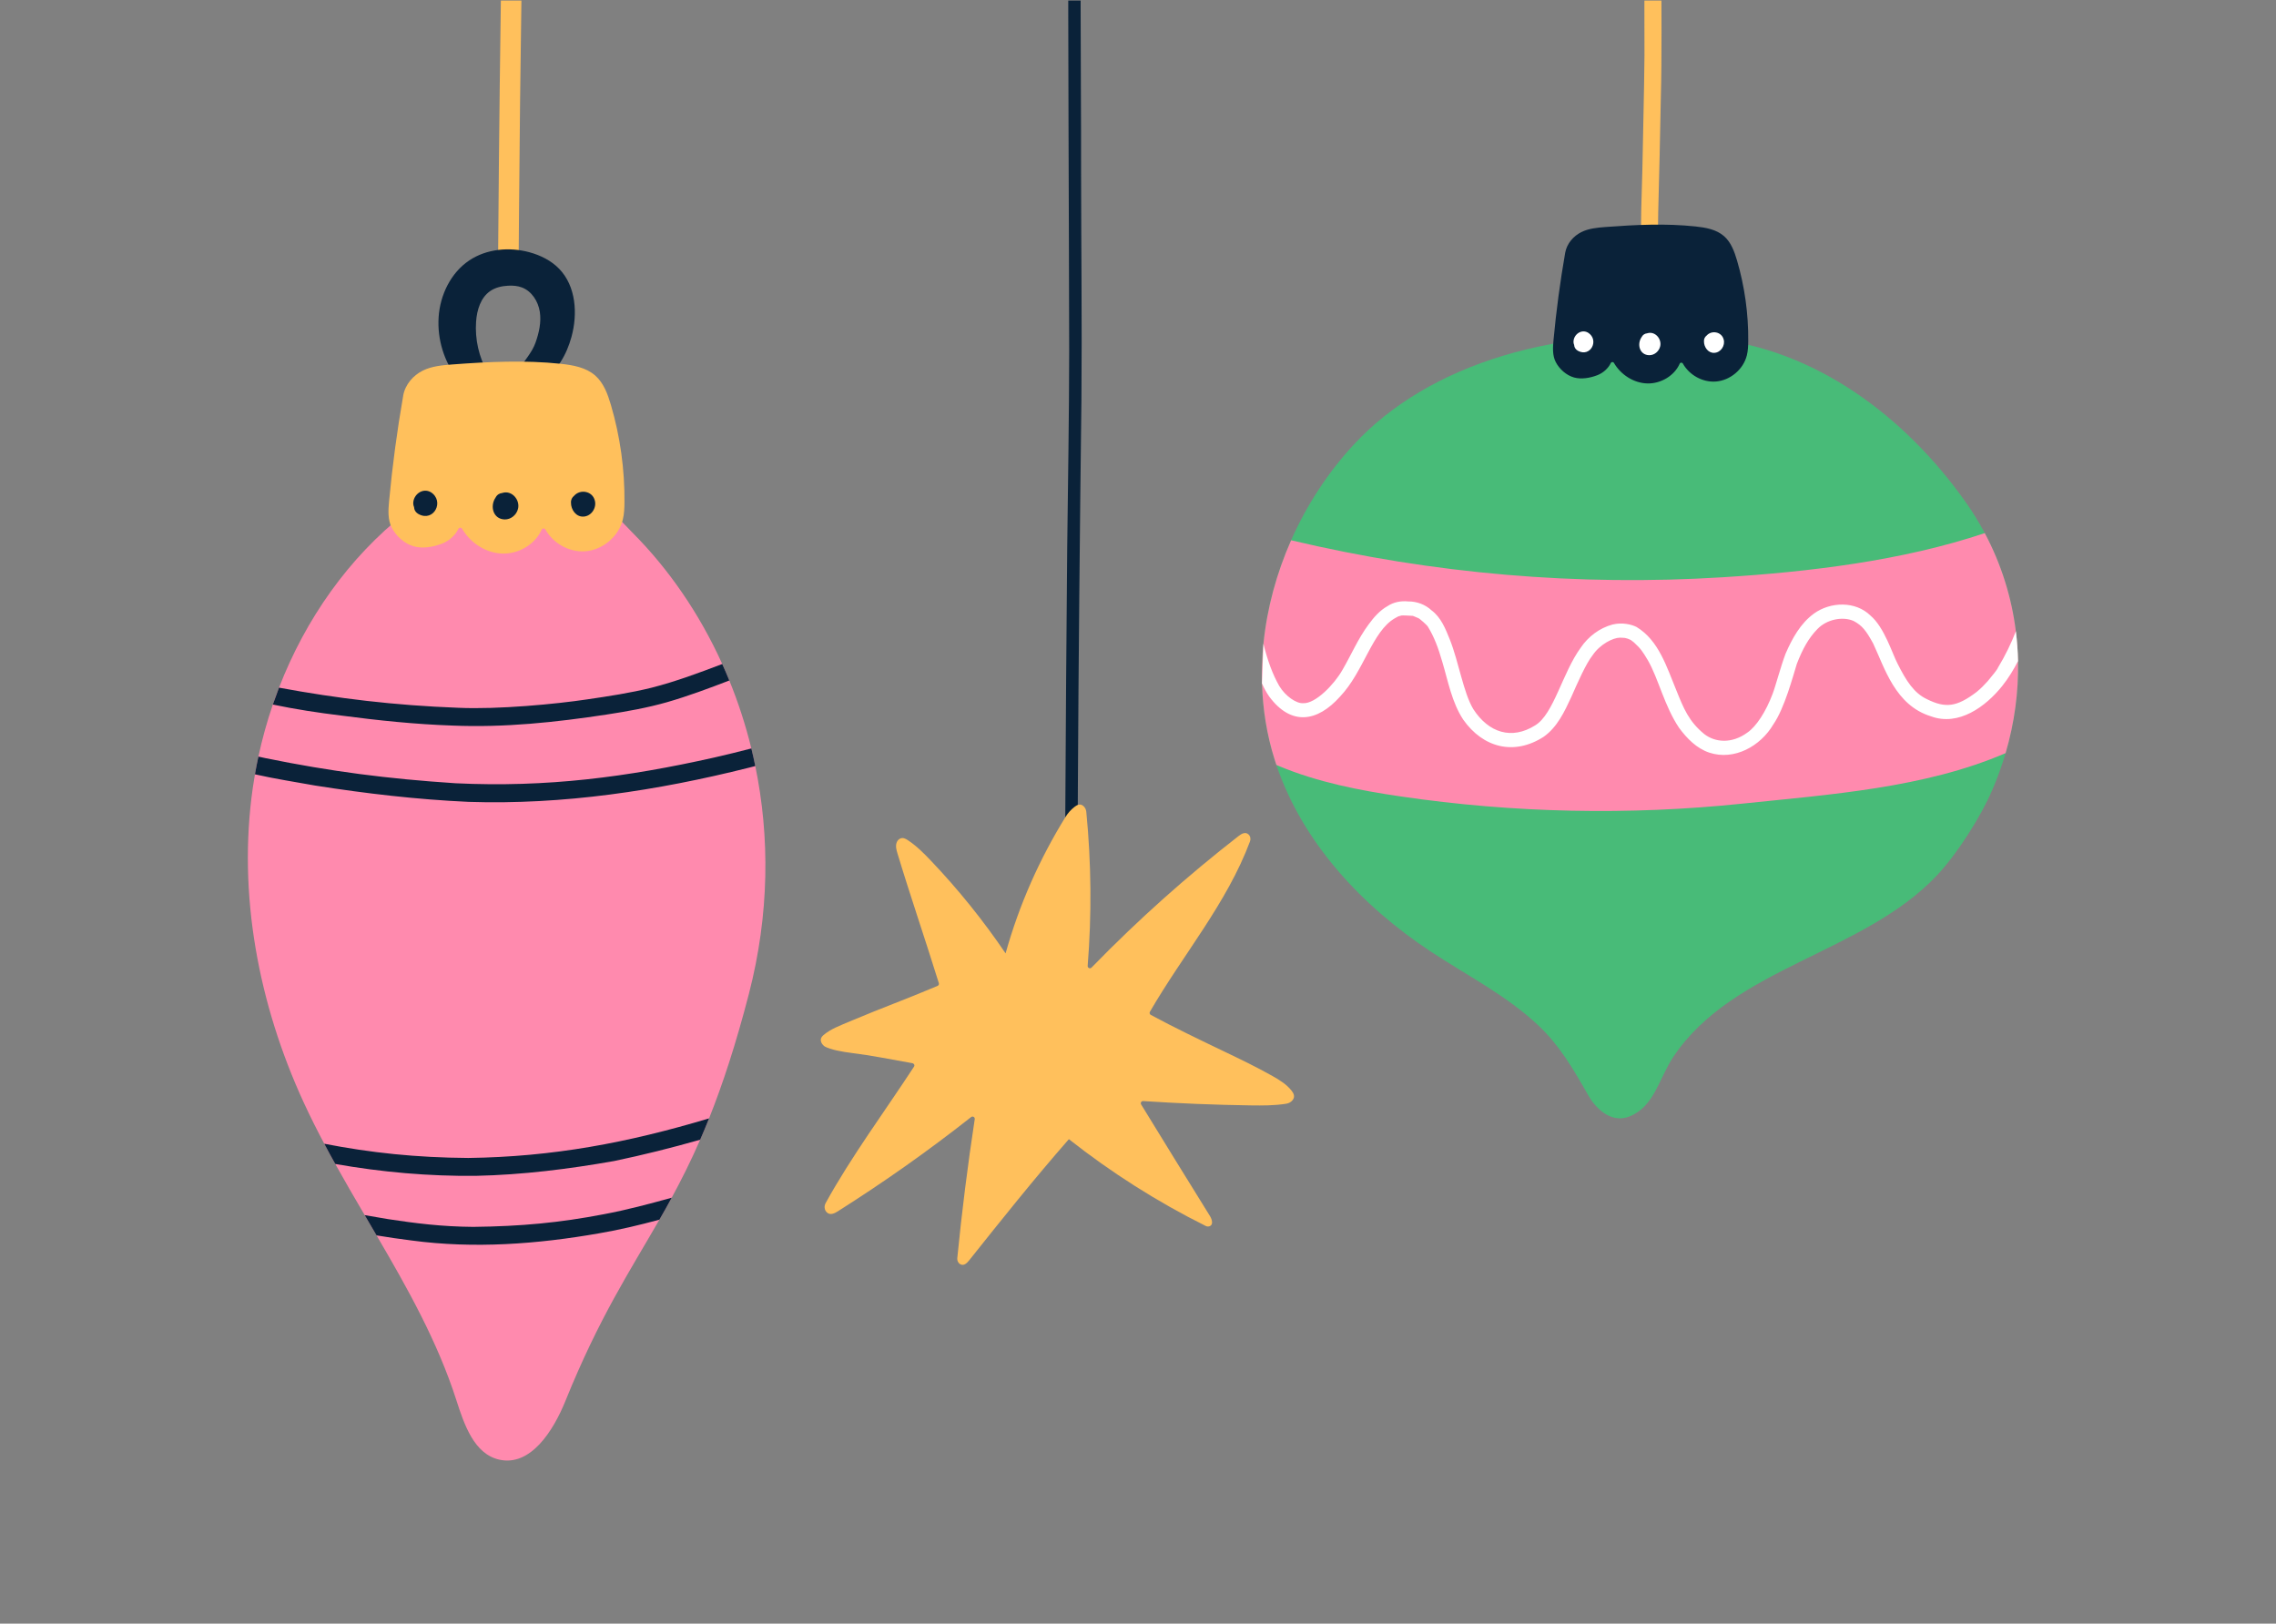 <svg width="171" height="122" viewBox="0 0 171 122" fill="none" xmlns="http://www.w3.org/2000/svg">
<rect x="0" y="0" width="171" height="122" fill="#808080" stroke="none"/>
<g clip-path="url(#clip0_7653_29119)">
<g clip-path="url(#clip1_7653_29119)">
<path d="M124.824 -2.648C124.816 0.723 124.87 4.096 124.779 7.468C124.72 10.302 124.669 13.138 124.584 15.974C124.578 16.276 124.573 16.577 124.572 16.877C124.57 17.11 124.57 17.344 124.573 17.579C124.557 17.842 124.645 18.123 124.533 18.37C124.294 18.988 123.303 18.825 123.309 18.123C123.297 17.716 123.292 17.309 123.295 16.901C123.298 15.524 123.367 14.145 123.394 12.768C123.442 9.904 123.528 7.043 123.552 4.179C123.523 -5.275 123.622 -14.729 123.648 -24.184C123.642 -28.305 123.522 -32.424 123.445 -36.543C123.439 -37.035 123.431 -37.526 123.424 -38.018H124.711C124.767 -34.413 124.834 -30.81 124.906 -27.207C124.971 -22.437 124.875 -17.668 124.869 -12.9C124.878 -9.482 124.826 -6.066 124.824 -2.648Z" fill="#FFC05C"/>
<path d="M125.747 79.371C124.619 81.052 124.314 83.122 122.438 83.885C120.966 84.484 119.795 83.126 119.337 82.316C118.159 80.244 117.167 78.555 115.598 77.069C113.204 74.8 110.207 73.295 107.457 71.473C102.317 68.072 97.865 63.307 95.895 57.477C95.853 57.353 95.814 57.23 95.773 57.106C94.065 51.727 94.695 45.798 97.002 40.595C98.175 37.945 99.782 35.484 101.738 33.378C107.297 27.394 117.081 24.275 128.588 25.442C136.385 26.233 143.12 31.288 147.653 37.681C148.2 38.451 148.689 39.245 149.12 40.057C151.846 45.178 152.311 51.045 150.683 56.588C150.403 57.544 150.061 58.489 149.657 59.419C148.794 61.412 147.03 64.176 145.543 65.758C140.003 71.648 130.256 72.656 125.749 79.37L125.747 79.371Z" fill="#48BB78"/>
<path d="M117.593 19.007C117.215 21.172 116.922 23.355 116.719 25.544C116.667 26.106 116.627 26.706 116.887 27.207C117.162 27.738 117.688 28.204 118.263 28.364C118.817 28.517 119.465 28.401 120.003 28.195C120.444 28.025 120.829 27.683 121.022 27.279C121.069 27.182 121.205 27.177 121.259 27.271C121.777 28.156 122.742 28.784 123.766 28.811C124.784 28.839 125.802 28.23 126.198 27.329C126.241 27.228 126.382 27.222 126.436 27.317C126.917 28.177 127.911 28.736 128.896 28.669C129.988 28.594 130.983 27.759 131.245 26.698C131.332 26.349 131.344 25.986 131.348 25.627C131.367 23.582 131.082 21.535 130.506 19.571C130.307 18.9 130.057 18.205 129.529 17.743C128.952 17.237 128.147 17.096 127.385 17.015C125.146 16.778 122.885 16.887 120.639 17.056C120.011 17.104 119.365 17.162 118.803 17.443C118.241 17.726 117.72 18.277 117.592 19.007H117.593Z" fill="#0A2239"/>
<path d="M150.682 56.59C144.61 59.212 137.488 59.696 130.916 60.383C122.379 61.274 113.732 61.092 105.241 59.844C102.12 59.386 98.997 58.777 96.085 57.558C96.022 57.532 95.959 57.505 95.897 57.476C95.855 57.353 95.815 57.23 95.775 57.106C95.181 55.236 94.87 53.298 94.815 51.346C94.786 50.353 94.823 49.359 94.924 48.37C95.191 45.707 95.908 43.069 97.004 40.595C107.692 43.13 118.6 44.048 129.41 43.376C135.903 42.973 142.915 42.139 149.12 40.057C150.364 42.395 151.137 44.886 151.456 47.431C151.548 48.174 151.602 48.923 151.619 49.673C151.667 51.983 151.353 54.314 150.685 56.588L150.682 56.59Z" fill="#FF8AAE"/>
<path d="M119.31 24.994C118.795 24.698 118.202 25.155 118.22 25.715C118.225 25.793 118.244 25.86 118.269 25.919C118.276 26.085 118.36 26.25 118.554 26.359C119.506 26.873 120.182 25.541 119.308 24.992L119.31 24.994Z" fill="white"/>
<path d="M124.729 26.038C124.873 25.483 124.363 24.874 123.785 25.034C123.774 25.037 123.764 25.042 123.753 25.045C123.588 25.06 123.432 25.146 123.341 25.323C122.968 25.859 123.181 26.675 123.908 26.689C124.293 26.696 124.638 26.405 124.729 26.036V26.038Z" fill="white"/>
<path d="M129.5 25.504C129.355 24.929 128.601 24.786 128.217 25.218C128.096 25.312 128.013 25.459 128.022 25.646C128.018 26.082 128.337 26.542 128.805 26.512C129.293 26.485 129.631 25.964 129.502 25.504H129.5Z" fill="white"/>
<path d="M94.813 51.347C94.968 51.697 95.146 52.036 95.366 52.347C97.007 54.552 98.964 54.261 100.68 52.341C102.464 50.462 103.095 47.436 104.795 46.458C104.88 46.41 104.964 46.362 105.049 46.317C105.054 46.316 105.06 46.312 105.068 46.311C105.368 46.234 105.199 46.24 105.637 46.248C106.378 46.304 105.936 46.194 106.586 46.456C106.661 46.49 107.241 46.979 107.299 47.119C107.746 47.856 108.051 48.645 108.366 49.743C108.802 51.206 109.083 52.779 109.935 54.073C111.429 56.193 113.763 56.792 115.981 55.359C116.996 54.642 117.541 53.479 118.049 52.383C118.543 51.262 119.161 49.853 119.659 49.23C120.215 48.404 121.193 47.915 121.714 47.913C121.794 47.91 122.037 47.931 122.087 47.934C122.163 47.949 122.251 47.976 122.288 47.987C122.299 47.992 122.31 47.995 122.323 48.001C122.563 48.107 122.456 48.027 122.753 48.262C123.278 48.751 123.381 48.899 123.817 49.629C124.601 50.997 125.055 53.062 126.155 54.693C126.738 55.482 127.466 56.232 128.417 56.55C130.293 57.173 132.271 56.067 133.228 54.439C134.08 53.22 134.722 50.764 135 49.879C135.443 48.741 135.885 47.944 136.544 47.268C137.253 46.525 138.458 46.301 139.27 46.661C139.91 47.006 140.203 47.38 140.732 48.346C141.594 50.169 142.382 52.995 145.079 53.824C147.147 54.591 149.19 53.098 150.432 51.542C150.895 50.962 151.28 50.329 151.618 49.673C151.602 48.923 151.547 48.174 151.456 47.431C151.124 48.3 150.654 49.275 150.104 50.179C150.088 50.272 149.654 50.812 149.341 51.182C149.091 51.459 148.833 51.726 148.545 51.961C148.527 51.975 148.51 51.991 148.491 52.005C147.005 53.13 146.161 53.223 144.772 52.534C143.809 52.079 143.223 51.176 142.566 49.863C142.173 49.123 141.582 47.142 140.533 46.255C139.405 45.146 137.531 45.208 136.291 46.098C135.269 46.838 134.642 47.99 134.15 49.126C133.775 50.115 133.396 51.588 133.171 52.157C132.677 53.466 131.961 54.583 131.284 55.044C130.124 55.899 128.858 55.794 128.04 55.153C126.89 54.212 126.497 53.237 125.944 51.863C125.229 50.147 124.638 48.127 122.957 47.111C122.596 46.926 121.895 46.745 121.153 46.926C120.187 47.183 119.325 47.832 118.768 48.66C117.381 50.556 116.742 53.648 115.344 54.501C113.581 55.612 111.844 55.067 110.688 53.277C109.943 52.026 109.614 49.797 108.932 48.062C108.606 47.257 108.277 46.402 107.557 45.863C107.085 45.421 106.441 45.183 105.795 45.191C105.255 45.136 104.707 45.239 104.25 45.541C103.665 45.868 103.211 46.389 102.822 46.926C102.034 47.985 101.519 49.209 100.856 50.344C100.246 51.422 98.843 52.873 97.924 52.838C97.402 52.878 96.58 52.315 96.115 51.547C95.614 50.681 95.224 49.593 94.922 48.372L94.813 51.347Z" fill="white"/>
</g>
<g clip-path="url(#clip2_7653_29119)">
<path d="M39.46 -16.084C39.247 -5.509 39.077 5.065 38.998 15.642C38.99 16.691 38.983 17.742 38.973 18.793C38.969 19.163 38.965 19.534 38.959 19.905C38.959 20.044 38.925 20.174 38.855 20.295C38.562 20.84 37.685 20.772 37.482 20.202C37.434 20.11 37.41 20.011 37.414 19.905C37.42 19.53 37.424 19.156 37.428 18.783C37.43 18.489 37.434 18.198 37.435 17.906C37.492 10.338 37.586 2.771 37.694 -4.797C37.787 -9.776 37.932 -14.755 37.94 -19.737C37.928 -24.231 37.901 -28.728 37.876 -33.222H39.415C39.427 -27.509 39.541 -21.796 39.46 -16.084Z" fill="#FFC05C"/>
<path d="M40.713 28.624C41.866 27.903 42.577 26.627 42.936 25.315C43.415 23.567 43.274 21.506 42.015 20.201C41.416 19.581 40.615 19.183 39.782 18.955C38.27 18.543 36.568 18.694 35.264 19.563C33.868 20.494 33.064 22.161 32.954 23.835C32.846 25.508 33.373 27.179 34.366 28.457C35.112 28.264 35.869 28.106 36.63 27.982C35.981 26.831 35.676 25.489 35.769 24.17C35.83 23.295 36.112 22.358 36.839 21.863C37.227 21.599 37.702 21.493 38.169 21.468C38.523 21.448 38.886 21.473 39.218 21.601C39.956 21.885 40.435 22.646 40.557 23.428C40.678 24.21 40.497 25.008 40.232 25.753C39.969 26.497 39.369 27.136 38.952 27.805C39.392 28.087 40.093 28.442 40.711 28.62L40.713 28.624Z" fill="#0A2239"/>
<path d="M56.263 74.689C55.272 78.516 54.279 81.519 53.273 84.034C53.051 84.592 52.829 85.123 52.605 85.637C51.9 87.252 51.189 88.665 50.467 89.994C50.161 90.556 49.852 91.105 49.541 91.646C47.336 95.493 45.016 98.995 42.482 105.263C41.572 107.513 39.865 110.213 37.501 109.674C35.621 109.245 34.876 107.041 34.287 105.207C32.88 100.822 30.625 96.81 28.291 92.826C27.996 92.318 27.697 91.81 27.401 91.304C26.651 90.029 25.906 88.75 25.189 87.46C24.907 86.956 24.631 86.45 24.363 85.94C23.816 84.911 23.293 83.87 22.806 82.811C19.43 75.466 17.846 67.197 18.993 59.195C19.041 58.857 19.096 58.519 19.154 58.181C19.231 57.737 19.318 57.292 19.414 56.85C19.698 55.529 20.059 54.221 20.498 52.939C20.645 52.514 20.799 52.089 20.963 51.67C22.949 46.538 26.182 41.904 30.499 38.513C33.568 36.1 38.07 36.595 42.045 37.066C43.104 37.19 44.178 37.371 45.116 37.875C46.065 38.385 46.748 39.254 47.51 40.015C50.204 42.712 52.533 46.067 54.264 49.893C54.447 50.3 54.625 50.714 54.795 51.131C55.461 52.761 56.018 54.467 56.45 56.238C56.557 56.674 56.657 57.117 56.746 57.561C57.839 62.861 57.818 68.686 56.263 74.689Z" fill="#FF8AAE"/>
<path d="M30.291 29.744C29.833 32.363 29.48 34.999 29.234 37.645C29.17 38.325 29.122 39.05 29.437 39.656C29.769 40.297 30.405 40.861 31.1 41.054C31.77 41.24 32.552 41.099 33.203 40.85C33.736 40.645 34.202 40.232 34.436 39.743C34.492 39.625 34.656 39.619 34.721 39.733C35.347 40.803 36.514 41.562 37.752 41.595C38.982 41.628 40.213 40.892 40.692 39.803C40.744 39.681 40.914 39.673 40.98 39.789C41.561 40.828 42.762 41.505 43.954 41.423C45.273 41.333 46.476 40.322 46.793 39.04C46.898 38.619 46.913 38.18 46.917 37.746C46.94 35.274 46.596 32.799 45.899 30.426C45.659 29.614 45.356 28.774 44.719 28.216C44.022 27.604 43.05 27.434 42.127 27.335C39.421 27.049 36.688 27.181 33.972 27.385C33.213 27.443 32.433 27.513 31.753 27.853C31.073 28.195 30.443 28.861 30.289 29.742L30.291 29.744Z" fill="#FFC05C"/>
<path d="M32.365 36.981C31.743 36.624 31.027 37.176 31.048 37.852C31.054 37.947 31.077 38.028 31.108 38.099C31.115 38.3 31.218 38.499 31.451 38.63C32.603 39.252 33.42 37.642 32.363 36.979L32.365 36.981Z" fill="#0A2239"/>
<path d="M38.917 38.242C39.09 37.572 38.474 36.836 37.775 37.029C37.762 37.033 37.75 37.039 37.736 37.043C37.538 37.06 37.348 37.165 37.238 37.379C36.788 38.026 37.045 39.013 37.924 39.03C38.389 39.038 38.807 38.687 38.917 38.24V38.242Z" fill="#0A2239"/>
<path d="M44.686 37.597C44.51 36.902 43.598 36.73 43.135 37.251C42.988 37.365 42.888 37.543 42.899 37.769C42.893 38.296 43.28 38.853 43.846 38.816C44.435 38.783 44.844 38.153 44.688 37.597H44.686Z" fill="#0A2239"/>
<path d="M50.467 89.994C50.162 90.556 49.853 91.105 49.542 91.646C48.049 92.046 46.55 92.409 45.028 92.667C40.385 93.483 35.608 93.84 30.92 93.208C30.041 93.098 29.165 92.971 28.291 92.826C27.996 92.318 27.697 91.81 27.401 91.304C27.988 91.41 28.576 91.508 29.165 91.605C31.168 91.91 33.151 92.167 35.552 92.186C39.164 92.146 42.059 91.872 45.354 91.238C47.079 90.916 48.777 90.464 50.467 89.994Z" fill="#0A2239"/>
<path d="M20.498 52.939C22.198 53.296 23.917 53.557 25.642 53.767C28.421 54.133 31.214 54.424 34.016 54.519C37.889 54.681 41.754 54.273 45.578 53.69C47.11 53.456 48.638 53.184 50.131 52.757C51.713 52.3 53.258 51.722 54.795 51.131C54.625 50.714 54.448 50.3 54.264 49.893C52.52 50.557 50.77 51.21 48.962 51.672C47.361 52.068 45.729 52.315 44.099 52.553C41.806 52.898 37.445 53.319 34.43 53.182C29.632 53.001 25.348 52.483 20.963 51.67L20.498 52.939Z" fill="#0A2239"/>
<path d="M56.746 57.561C56.58 57.603 56.414 57.646 56.248 57.688C49.383 59.411 42.303 60.483 35.21 60.251C31.347 60.076 27.496 59.627 23.675 59.025C22.171 58.753 20.649 58.521 19.154 58.181C19.231 57.737 19.318 57.292 19.415 56.85C19.6 56.893 19.787 56.933 19.973 56.972C24.869 57.967 29.095 58.517 34.223 58.853C41.093 59.183 47.118 58.388 53.66 56.92C54.593 56.703 55.523 56.483 56.451 56.238C56.557 56.674 56.657 57.117 56.746 57.561Z" fill="#0A2239"/>
<path d="M53.273 84.034C53.051 84.592 52.829 85.123 52.605 85.637C50.471 86.245 48.315 86.784 46.142 87.238C42.714 87.843 39.245 88.277 35.763 88.351C32.222 88.389 28.676 88.075 25.19 87.46C24.908 86.956 24.631 86.45 24.363 85.94C27.875 86.622 31.27 86.981 35.185 87.008C41.528 86.925 47.135 85.873 53.273 84.034Z" fill="#0A2239"/>
</g>
<path d="M81.25 30.005C81.131 39.766 81.032 49.526 80.982 59.288C80.979 60.008 80.975 60.728 80.972 61.447C80.963 62.854 80.959 64.263 80.947 65.672C80.947 65.81 80.926 65.938 80.884 66.059C80.706 66.598 80.176 66.531 80.053 65.967C80.024 65.875 80.01 65.777 80.012 65.672C80.018 65.011 80.021 64.351 80.025 63.691C80.029 62.695 80.034 61.7 80.04 60.707C80.074 54.2 80.124 47.696 80.181 41.192C80.238 36.257 80.325 31.322 80.33 26.386C80.311 15.06 80.239 3.734 80.261 -7.593C80.255 -8.716 80.245 -9.838 80.232 -10.961H81.166C81.222 -7.112 81.184 -3.265 81.19 0.587C81.191 4.679 81.23 8.774 81.223 12.866C81.229 18.58 81.299 24.294 81.25 30.005Z" fill="#0A2239"/>
<path d="M81.719 72.573C82.027 68.723 81.993 64.846 81.616 61.003C81.6 60.839 81.529 60.683 81.408 60.572C81.155 60.343 80.909 60.491 80.723 60.635C80.454 60.843 80.228 61.1 80.051 61.389C78.109 64.54 76.585 67.94 75.552 71.636C73.879 69.169 72.003 66.839 69.948 64.679C69.413 64.116 68.859 63.559 68.211 63.132C68.029 63.011 67.817 62.894 67.587 63.032C67.476 63.099 67.397 63.21 67.358 63.334C67.274 63.6 67.353 63.873 67.431 64.132C68.356 67.203 69.517 70.589 70.537 73.874C70.563 73.955 70.522 74.044 70.442 74.078C67.858 75.17 66.379 75.681 64.037 76.669C63.07 77.078 62.404 77.312 61.856 77.789C61.423 78.166 61.851 78.569 61.981 78.64C62.391 78.868 63.29 79.033 63.975 79.118C65.592 79.319 66.711 79.566 68.541 79.885C68.668 79.907 68.744 80.036 68.673 80.145C66.51 83.46 63.932 86.935 62.029 90.405C61.908 90.625 61.933 90.905 62.109 91.084C62.364 91.344 62.7 91.174 62.959 91.009C66.371 88.847 69.68 86.523 72.964 83.934C73.083 83.84 73.256 83.94 73.234 84.091C72.703 87.561 72.266 91.046 71.922 94.54C71.905 94.718 71.985 94.897 72.14 94.987C72.413 95.147 72.646 94.912 72.812 94.704C75.246 91.65 77.679 88.597 80.307 85.596C83.497 88.113 86.946 90.3 90.581 92.114C90.677 92.162 90.79 92.174 90.891 92.133C91.177 92.015 91.057 91.615 90.903 91.366C89.187 88.596 87.471 85.827 85.735 82.987C85.664 82.872 85.754 82.723 85.889 82.733C88.579 82.91 91.273 83.019 93.968 83.058C94.859 83.07 95.756 83.075 96.638 82.932C96.823 82.902 96.996 82.814 97.112 82.667C97.326 82.396 97.192 82.149 97.038 81.952C96.664 81.475 96.133 81.15 95.606 80.852C94.418 80.18 93.186 79.588 91.954 78.998C90.07 78.094 88.186 77.192 86.46 76.258C86.377 76.213 86.346 76.107 86.394 76.025C88.877 71.731 92.178 67.873 93.916 63.219C93.983 63.041 93.947 62.836 93.81 62.704C93.57 62.47 93.267 62.653 93.045 62.828C89.229 65.801 85.598 69.013 82.007 72.705C81.898 72.818 81.707 72.731 81.72 72.575L81.719 72.573Z" fill="#FFC05C"/>
</g>
<defs>
<clipPath id="clip0_7653_29119">
<rect width="170" height="121" fill="white" transform="translate(0.738 0.039)"/>
</clipPath>
<clipPath id="clip1_7653_29119">
<rect width="56.819" height="122.052" fill="white" transform="translate(94.804 -38.018)"/>
</clipPath>
<clipPath id="clip2_7653_29119">
<rect width="38.885" height="142.966" fill="white" transform="translate(18.623 -33.222)"/>
</clipPath>
</defs>
</svg>
